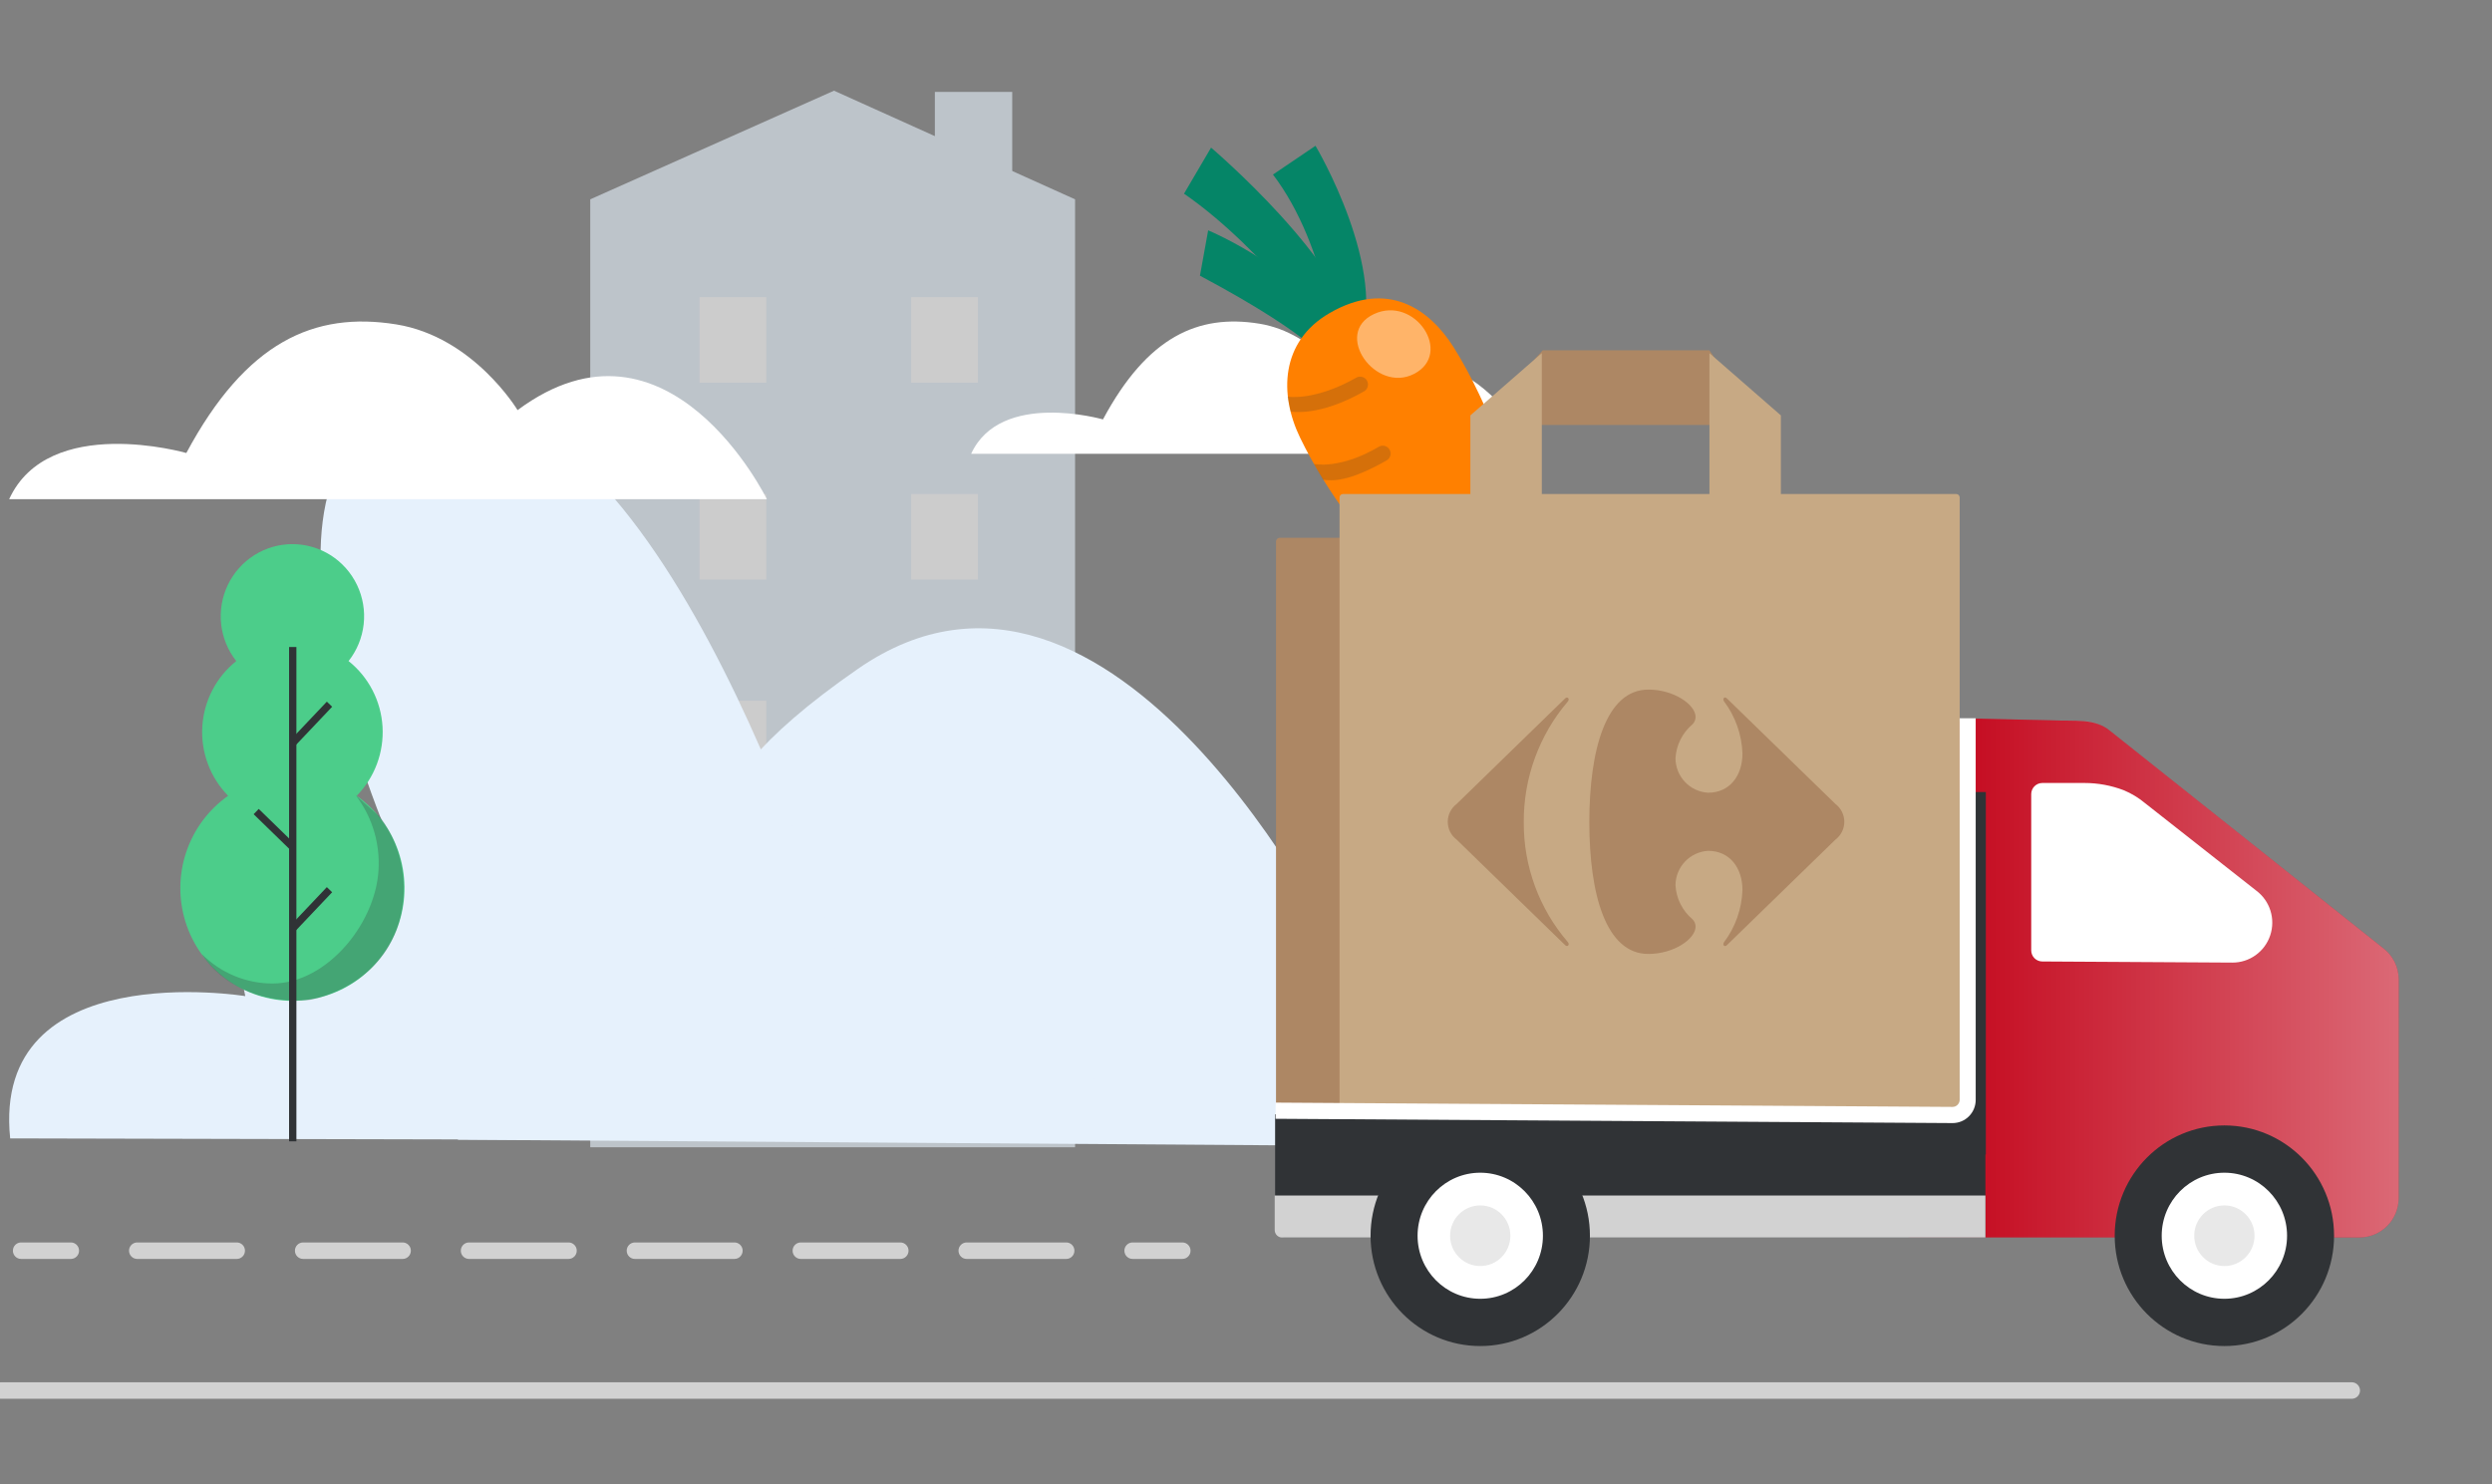 <svg width="272" height="162" viewBox="0 0 272 162" fill="none" xmlns="http://www.w3.org/2000/svg">
<rect x="0" y="0" width="272" height="162" fill="#808080" stroke="none"/>
<g clip-path="url(#clip0_930_440377)">
<g opacity="0.6">
<path d="M117.345 125.246H64.425V21.76L91.032 9.899L117.344 21.76L117.345 125.246Z" fill="#E6F1FC"/>
<path d="M83.644 32.44H76.353V41.777H83.644V32.44Z" fill="white"/>
<path d="M106.739 32.44H99.449V41.777H106.739V32.44Z" fill="white"/>
<path d="M83.644 53.931H76.353V63.267H83.644V53.931Z" fill="white"/>
<path d="M106.739 53.931H99.449V63.267H106.739V53.931Z" fill="white"/>
<path d="M83.644 76.496H76.353V85.832H83.644V76.496Z" fill="white"/>
<path d="M106.739 76.496H99.449V85.832H106.739V76.496Z" fill="white"/>
<path d="M110.483 10.033H102.039V21.182H110.483V10.033Z" fill="#E6F1FC"/>
<path d="M89.665 103.102H93.825C96.003 103.102 98.092 103.972 99.632 105.521C101.172 107.07 102.037 109.171 102.037 111.362V123.807H81.453V111.362C81.453 109.171 82.318 107.07 83.858 105.521C85.398 103.972 87.487 103.102 89.665 103.102V103.102Z" fill="white"/>
</g>
<path d="M180.422 125.308C179.203 124.327 159.211 85.428 146.046 103.82C146.046 103.82 121.535 53.713 93.652 73.01C71.205 88.545 80.277 94.197 80.277 94.197C80.277 94.197 71.93 83.217 77.293 108.479C77.293 108.479 47.794 103.085 49.988 124.42L180.422 125.308Z" fill="#E6F1FC"/>
<path d="M123.705 124.558C122.559 123.636 103.769 87.076 91.395 104.363C91.395 104.363 72.833 40.976 47.398 43.973C21.962 46.97 43.503 93.99 43.503 93.99C43.503 93.99 21.734 85.001 26.771 108.742C26.771 108.742 -0.953 104.222 1.11 124.275L123.705 124.558Z" fill="#E6F1FC"/>
<path d="M1 54.493H83.701C83.701 54.493 72.965 32.526 56.492 44.773C56.492 44.773 51.691 36.769 43.25 35.413C34.303 33.973 26.856 37.303 20.338 49.453C20.334 49.452 5.297 45.131 1 54.493Z" fill="white"/>
<path d="M24.9 86.873C23.929 85.884 23.177 84.7 22.691 83.398C22.206 82.097 21.998 80.707 22.082 79.32C22.166 77.933 22.539 76.579 23.178 75.346C23.816 74.113 24.706 73.03 25.788 72.166C24.873 71.006 24.302 69.611 24.139 68.14C23.977 66.669 24.231 65.181 24.87 63.848C25.511 62.516 26.511 61.391 27.758 60.604C29.004 59.818 30.445 59.4 31.917 59.4C33.389 59.4 34.83 59.818 36.077 60.604C37.323 61.391 38.324 62.516 38.964 63.848C39.604 65.181 39.857 66.669 39.695 68.14C39.532 69.611 38.961 71.006 38.046 72.166C39.129 73.03 40.018 74.113 40.656 75.346C41.295 76.579 41.668 77.933 41.752 79.32C41.835 80.708 41.628 82.097 41.142 83.399C40.657 84.7 39.904 85.884 38.934 86.873C41.065 88.374 42.664 90.52 43.501 92.998C44.337 95.476 44.366 98.157 43.584 100.653C42.801 103.149 41.248 105.329 39.151 106.876C37.053 108.423 34.519 109.258 31.917 109.258C29.316 109.258 26.782 108.423 24.684 106.876C22.586 105.329 21.033 103.149 20.25 100.653C19.468 98.157 19.497 95.476 20.334 92.998C21.17 90.52 22.769 88.374 24.901 86.873H24.9Z" fill="#4CCD8A"/>
<path opacity="0.26" d="M38.806 86.799C40.481 88.966 41.373 91.642 41.334 94.386C41.334 100.466 35.805 107.366 29.761 107.366C28.323 107.368 26.9 107.084 25.572 106.531C24.244 105.978 23.038 105.166 22.023 104.142C22.023 104.142 25.127 109.798 33.718 109.174C33.718 109.174 40.803 108.106 43.283 101.513C44.027 99.477 44.255 97.287 43.946 95.14C43.636 92.994 42.8 90.959 41.512 89.219L38.806 86.799Z" fill="#303336"/>
<path d="M32.352 70.632H31.553V124.596H32.352V70.632Z" fill="#303336"/>
<path d="M35.674 76.597L31.662 80.831L32.242 81.388L36.254 77.153L35.674 76.597Z" fill="#303336"/>
<path d="M35.674 96.845L31.662 101.08L32.242 101.636L36.254 97.402L35.674 96.845Z" fill="#303336"/>
<path d="M28.24 88.307L27.685 88.885L31.674 92.767L32.23 92.189L28.24 88.307Z" fill="#303336"/>
<path d="M106 49.539H167.552C167.552 49.539 159.558 33.19 147.301 42.302C147.301 42.302 143.728 36.345 137.442 35.333C130.781 34.261 125.24 36.74 120.388 45.786C120.388 45.786 109.198 42.57 106 49.539Z" fill="white"/>
<path d="M145.057 39.79C145.057 39.79 144.073 37.082 130.974 30.096L131.869 25.146C131.869 25.146 142.893 29.698 147.14 37.897L145.057 39.79Z" fill="#058567"/>
<path d="M146.161 38.684C146.161 38.684 138.203 27.321 129.234 21.144L132.186 16.116C132.186 16.116 147.093 28.764 148.033 37.222L146.161 38.684Z" fill="#058567"/>
<path d="M138.943 19.055L143.586 15.914C143.586 15.914 151.729 29.594 148.275 37.896L145.933 38.784C145.933 38.784 144.93 26.912 138.943 19.055Z" fill="#058567"/>
<path d="M141.908 47.789C144.885 53.93 149.053 59.072 153.493 64.214C157.839 69.249 166.31 77.478 168.338 76.28C170.473 75.02 168.114 61.25 167.571 59.454C165.692 53.244 162.534 44.037 158.657 37.898C156.013 33.71 151.452 30.518 145.124 34.178C139.745 37.288 139.615 43.057 141.908 47.789Z" fill="#FF8000"/>
<path opacity="0.41" d="M149.961 34.289C145.46 36.393 150.131 42.994 154.35 40.813C158.654 38.585 154.43 32.201 149.961 34.289Z" fill="url(#paint0_linear_930_440377)"/>
<path opacity="0.2" d="M140.537 43.297C140.588 43.309 143.498 43.805 148.042 41.227C148.239 41.115 148.472 41.087 148.691 41.148C148.909 41.209 149.095 41.354 149.206 41.553C149.318 41.751 149.346 41.986 149.286 42.206C149.225 42.426 149.08 42.612 148.883 42.724C144.692 45.103 141.904 45.064 140.875 44.932L140.537 43.297Z" fill="#303336"/>
<path opacity="0.2" d="M143.41 50.646C143.461 50.657 146.273 51.268 150.504 48.767C150.689 48.66 150.906 48.627 151.113 48.673C151.321 48.719 151.504 48.841 151.627 49.016C151.75 49.19 151.804 49.405 151.778 49.617C151.752 49.829 151.649 50.024 151.488 50.164C151.445 50.202 151.397 50.236 151.347 50.264C147.157 52.642 145.429 52.503 144.401 52.37L143.41 50.646Z" fill="#303336"/>
<path opacity="0.2" d="M149.348 59.179C150.88 58.892 152.344 58.315 153.662 57.478C153.742 57.436 153.812 57.378 153.869 57.307C153.926 57.237 153.968 57.156 153.994 57.069C154.019 56.982 154.026 56.89 154.016 56.8C154.005 56.71 153.977 56.623 153.933 56.544C153.888 56.465 153.829 56.396 153.758 56.341C153.686 56.285 153.605 56.245 153.517 56.222C153.43 56.199 153.339 56.193 153.25 56.206C153.161 56.219 153.075 56.249 152.998 56.296C151.586 57.166 150.01 57.732 148.369 57.958L149.348 59.179Z" fill="#303336"/>
<path d="M260.065 103.467L230.313 79.787C228.587 78.385 226.663 78.755 223.923 78.633L215.934 78.453C213.913 78.459 211.978 79.269 210.549 80.706C209.121 82.143 208.315 84.091 208.31 86.123V135.083H257.551C258.68 135.083 259.763 134.632 260.561 133.829C261.359 133.026 261.808 131.938 261.809 130.802L261.816 106.933C261.816 106.258 261.658 105.591 261.354 104.989C261.05 104.386 260.608 103.864 260.065 103.467Z" fill="#C20016"/>
<path opacity="0.41" d="M260.065 103.467L230.313 79.787C228.422 78.356 227.21 78.736 223.922 78.633L215.934 78.453C213.913 78.459 211.978 79.269 210.549 80.706C209.121 82.143 208.315 84.091 208.31 86.123V135.083H257.551C258.68 135.083 259.763 134.632 260.561 133.829C261.359 133.026 261.808 131.938 261.809 130.802L261.816 106.933C261.816 106.258 261.658 105.591 261.354 104.989C261.05 104.386 260.608 103.864 260.065 103.467Z" fill="url(#paint1_linear_930_440377)"/>
<path d="M234.107 87.658C233.417 87.084 232.646 86.617 231.819 86.272C230.448 85.745 228.992 85.475 227.524 85.475H222.917C222.596 85.475 222.288 85.604 222.061 85.832C221.834 86.06 221.706 86.37 221.706 86.693V103.745C221.706 104.066 221.832 104.374 222.057 104.602C222.282 104.83 222.588 104.959 222.907 104.961L243.657 105.083C244.572 105.088 245.465 104.803 246.208 104.267C246.952 103.731 247.508 102.972 247.796 102.099C248.085 101.226 248.091 100.283 247.815 99.406C247.538 98.529 246.993 97.763 246.257 97.217L234.107 87.658Z" fill="white"/>
<path d="M215.617 121.475H140.792C140.257 121.475 139.824 121.911 139.824 122.448V134.02C139.824 134.558 140.257 134.994 140.792 134.994H215.617C216.152 134.994 216.585 134.558 216.585 134.02V122.448C216.585 121.911 216.152 121.475 215.617 121.475Z" fill="#C20016"/>
<path d="M211.07 118.956H145.796C145.603 118.96 145.412 118.926 145.233 118.856C145.054 118.785 144.891 118.679 144.753 118.544C144.616 118.409 144.506 118.247 144.432 118.069C144.357 117.891 144.318 117.7 144.318 117.506C144.318 117.313 144.357 117.121 144.432 116.943C144.506 116.765 144.616 116.603 144.753 116.468C144.891 116.333 145.054 116.227 145.233 116.156C145.412 116.086 145.603 116.052 145.796 116.057H211.07C211.446 116.066 211.804 116.223 212.066 116.494C212.329 116.764 212.476 117.128 212.476 117.506C212.476 117.884 212.329 118.248 212.066 118.518C211.804 118.789 211.446 118.946 211.07 118.956Z" fill="#C20016"/>
<path d="M211.07 112.205H145.796C145.603 112.21 145.412 112.176 145.233 112.106C145.054 112.035 144.891 111.929 144.753 111.794C144.616 111.659 144.506 111.497 144.432 111.319C144.357 111.141 144.318 110.949 144.318 110.756C144.318 110.563 144.357 110.371 144.432 110.193C144.506 110.015 144.616 109.853 144.753 109.718C144.891 109.583 145.054 109.477 145.233 109.406C145.412 109.336 145.603 109.302 145.796 109.307H211.07C211.446 109.316 211.804 109.473 212.066 109.744C212.329 110.014 212.476 110.378 212.476 110.756C212.476 111.134 212.329 111.498 212.066 111.768C211.804 112.039 211.446 112.196 211.07 112.205Z" fill="#C20016"/>
<path d="M211.068 105.134H145.794C145.412 105.134 145.045 104.981 144.775 104.71C144.505 104.438 144.353 104.069 144.353 103.685C144.353 103.301 144.505 102.932 144.775 102.66C145.045 102.389 145.412 102.236 145.794 102.236H211.068C211.45 102.236 211.817 102.389 212.087 102.66C212.357 102.932 212.509 103.301 212.509 103.685C212.509 104.069 212.357 104.438 212.087 104.71C211.817 104.981 211.45 105.134 211.068 105.134Z" fill="#C20016"/>
<path d="M139.177 121.645H216.708V135.096H140.217C139.941 135.096 139.676 134.986 139.482 134.79C139.287 134.594 139.177 134.328 139.177 134.051V121.645Z" fill="#303336"/>
<path d="M139.135 130.509H216.709V135.099H139.949C139.842 135.099 139.736 135.078 139.637 135.036C139.538 134.995 139.448 134.935 139.373 134.859C139.297 134.782 139.237 134.692 139.197 134.593C139.156 134.493 139.135 134.386 139.135 134.279V130.509Z" fill="#D2D2D2"/>
<path d="M216.753 86.464H213.772V126.031H216.753V86.464Z" fill="#303336"/>
<path d="M161.568 146.943C168.179 146.943 173.539 141.551 173.539 134.901C173.539 128.25 168.179 122.859 161.568 122.859C154.956 122.859 149.596 128.25 149.596 134.901C149.596 141.551 154.956 146.943 161.568 146.943Z" fill="#303336"/>
<path d="M161.568 141.783C165.346 141.783 168.409 138.702 168.409 134.901C168.409 131.101 165.346 128.02 161.568 128.02C157.79 128.02 154.727 131.101 154.727 134.901C154.727 138.702 157.79 141.783 161.568 141.783Z" fill="white"/>
<path d="M161.568 138.21C163.385 138.21 164.857 136.729 164.857 134.901C164.857 133.073 163.385 131.592 161.568 131.592C159.751 131.592 158.278 133.073 158.278 134.901C158.278 136.729 159.751 138.21 161.568 138.21Z" fill="#E8E8E8"/>
<path d="M242.789 146.943C249.401 146.943 254.761 141.551 254.761 134.901C254.761 128.25 249.401 122.859 242.789 122.859C236.177 122.859 230.818 128.25 230.818 134.901C230.818 141.551 236.177 146.943 242.789 146.943Z" fill="#303336"/>
<path d="M242.79 141.783C246.568 141.783 249.631 138.702 249.631 134.901C249.631 131.101 246.568 128.02 242.79 128.02C239.011 128.02 235.948 131.101 235.948 134.901C235.948 138.702 239.011 141.783 242.79 141.783Z" fill="white"/>
<path d="M242.789 138.21C244.606 138.21 246.079 136.729 246.079 134.901C246.079 133.073 244.606 131.592 242.789 131.592C240.972 131.592 239.499 133.073 239.499 134.901C239.499 136.729 240.972 138.21 242.789 138.21Z" fill="#E8E8E8"/>
<path fill-rule="evenodd" clip-rule="evenodd" d="M1.409 136.534C1.409 136.037 1.809 135.634 2.303 135.634H7.736C8.23 135.634 8.63 136.037 8.63 136.534C8.63 137.031 8.23 137.434 7.736 137.434H2.303C1.809 137.434 1.409 137.031 1.409 136.534ZM14.084 136.534C14.084 136.037 14.484 135.634 14.978 135.634H25.843C26.337 135.634 26.738 136.037 26.738 136.534C26.738 137.031 26.337 137.434 25.843 137.434H14.978C14.484 137.434 14.084 137.031 14.084 136.534ZM32.191 136.534C32.191 136.037 32.592 135.634 33.086 135.634H43.95C44.444 135.634 44.845 136.037 44.845 136.534C44.845 137.031 44.444 137.434 43.95 137.434H33.086C32.592 137.434 32.191 137.031 32.191 136.534ZM50.298 136.534C50.298 136.037 50.699 135.634 51.193 135.634H62.057C62.551 135.634 62.952 136.037 62.952 136.534C62.952 137.031 62.551 137.434 62.057 137.434H51.193C50.699 137.434 50.298 137.031 50.298 136.534ZM68.405 136.534C68.405 136.037 68.806 135.634 69.3 135.634H80.164C80.658 135.634 81.059 136.037 81.059 136.534C81.059 137.031 80.658 137.434 80.164 137.434H69.3C68.806 137.434 68.405 137.031 68.405 136.534ZM86.512 136.534C86.512 136.037 86.913 135.634 87.407 135.634H98.271C98.766 135.634 99.166 136.037 99.166 136.534C99.166 137.031 98.766 137.434 98.271 137.434H87.407C86.913 137.434 86.512 137.031 86.512 136.534ZM104.62 136.534C104.62 136.037 105.02 135.634 105.514 135.634H116.379C116.873 135.634 117.273 136.037 117.273 136.534C117.273 137.031 116.873 137.434 116.379 137.434H105.514C105.02 137.434 104.62 137.031 104.62 136.534ZM122.727 136.534C122.727 136.037 123.127 135.634 123.621 135.634H129.054C129.548 135.634 129.948 136.037 129.948 136.534C129.948 137.031 129.548 137.434 129.054 137.434H123.621C123.127 137.434 122.727 137.031 122.727 136.534Z" fill="#D2D2D2"/>
<path d="M206.557 58.712H139.68C139.456 58.712 139.275 58.894 139.275 59.12V121.453C139.275 121.678 139.456 121.86 139.68 121.86H206.557C206.781 121.86 206.963 121.678 206.963 121.453V59.12C206.963 58.894 206.781 58.712 206.557 58.712Z" fill="#AD8764"/>
<path d="M146.576 53.932H213.53C213.627 53.932 213.72 53.971 213.789 54.041C213.858 54.11 213.897 54.203 213.897 54.301V122.132H146.576C146.479 122.132 146.385 122.093 146.316 122.024C146.248 121.954 146.209 121.861 146.209 121.763V54.301C146.209 54.203 146.248 54.11 146.316 54.041C146.385 53.971 146.479 53.932 146.576 53.932V53.932Z" fill="#C7A984"/>
<path d="M192.094 46.394H161.112L168.389 38.237H186.581L192.094 46.394Z" fill="#AD8764"/>
<path d="M160.49 55.7H168.287V38.55L160.49 45.347V55.7Z" fill="#C7A984"/>
<path d="M194.381 55.7H186.584V38.55L194.381 45.347V55.7Z" fill="#C7A984"/>
<path d="M170.821 76.255L158.992 87.766C158.691 87.993 158.447 88.287 158.278 88.624C158.11 88.962 158.022 89.335 158.022 89.713C158.022 90.091 158.11 90.463 158.278 90.801C158.447 91.139 158.691 91.433 158.992 91.659L170.821 103.166C170.847 103.198 170.88 103.224 170.916 103.243C170.952 103.261 170.992 103.272 171.033 103.275C171.06 103.274 171.086 103.267 171.11 103.254C171.134 103.242 171.156 103.225 171.173 103.204C171.191 103.183 171.204 103.159 171.211 103.133C171.219 103.107 171.221 103.08 171.218 103.053C171.213 102.968 171.176 102.888 171.115 102.83C167.993 99.2 166.289 94.553 166.318 89.754C166.289 84.929 167.993 80.257 171.115 76.594C171.176 76.536 171.214 76.456 171.218 76.371C171.222 76.344 171.219 76.316 171.212 76.29C171.204 76.264 171.191 76.24 171.174 76.219C171.156 76.198 171.135 76.181 171.111 76.169C171.087 76.157 171.06 76.15 171.033 76.148C170.992 76.151 170.953 76.162 170.916 76.18C170.88 76.198 170.847 76.224 170.821 76.255Z" fill="#AD8764"/>
<path d="M179.916 75.281C175.284 75.281 173.474 81.883 173.474 89.753C173.474 97.623 175.283 104.14 179.916 104.14C182.696 104.14 185.064 102.503 185.072 101.157C185.072 101.002 185.039 100.85 184.978 100.708C184.916 100.567 184.827 100.439 184.715 100.333C184.175 99.876 183.734 99.313 183.418 98.679C183.102 98.044 182.919 97.352 182.878 96.644C182.884 95.678 183.256 94.751 183.919 94.052C184.581 93.353 185.484 92.935 186.442 92.882C188.798 92.882 190.188 94.745 190.188 97.157C190.118 99.227 189.412 101.223 188.166 102.871C188.128 102.928 188.107 102.995 188.106 103.064C188.103 103.09 188.105 103.117 188.113 103.142C188.12 103.167 188.133 103.191 188.149 103.211C188.166 103.232 188.186 103.248 188.21 103.26C188.233 103.273 188.259 103.28 188.285 103.282C188.37 103.274 188.449 103.232 188.504 103.166L200.336 91.658C200.637 91.432 200.881 91.138 201.049 90.801C201.218 90.463 201.305 90.09 201.305 89.712C201.305 89.334 201.218 88.962 201.049 88.624C200.881 88.286 200.637 87.992 200.336 87.766L188.504 76.255C188.477 76.222 188.443 76.195 188.406 76.175C188.368 76.155 188.327 76.143 188.285 76.139C188.178 76.139 188.106 76.238 188.106 76.358C188.107 76.427 188.128 76.494 188.166 76.551C189.412 78.199 190.118 80.195 190.188 82.263C190.188 84.674 188.798 86.538 186.442 86.538C185.484 86.486 184.581 86.068 183.919 85.369C183.256 84.671 182.884 83.744 182.878 82.778C182.919 82.07 183.102 81.377 183.418 80.743C183.734 80.108 184.175 79.545 184.715 79.088C184.827 78.983 184.916 78.855 184.978 78.714C185.039 78.572 185.071 78.42 185.072 78.266C185.064 76.915 182.696 75.279 179.916 75.279" fill="#AD8764"/>
<path d="M213.126 122.603H213.111L139.229 122.135L139.239 120.369L213.121 120.838C213.325 120.838 213.521 120.757 213.665 120.612C213.809 120.468 213.891 120.271 213.892 120.066V78.41H215.646V120.066C215.647 120.4 215.582 120.731 215.456 121.039C215.329 121.347 215.143 121.627 214.909 121.863C214.674 122.099 214.395 122.286 214.088 122.413C213.782 122.539 213.453 122.604 213.121 122.603H213.126Z" fill="white"/>
<path fill-rule="evenodd" clip-rule="evenodd" d="M-0.821 151.798C-0.821 151.301 -0.421 150.898 0.073 150.898H256.699C257.193 150.898 257.594 151.301 257.594 151.798C257.594 152.295 257.193 152.698 256.699 152.698H0.073C-0.421 152.698 -0.821 152.295 -0.821 151.798Z" fill="#D2D2D2"/>
</g>
<defs>
<linearGradient id="paint0_linear_930_440377" x1="-246.33" y1="-547.082" x2="-239.216" y2="-547.082" gradientUnits="userSpaceOnUse">
<stop stop-color="white" stop-opacity="0"/>
<stop offset="1" stop-color="white"/>
</linearGradient>
<linearGradient id="paint1_linear_930_440377" x1="208.31" y1="106.768" x2="261.816" y2="106.768" gradientUnits="userSpaceOnUse">
<stop stop-color="white" stop-opacity="0"/>
<stop offset="1" stop-color="white"/>
</linearGradient>
<clipPath id="clip0_930_440377">
<rect width="272" height="162" fill="white"/>
</clipPath>
</defs>
</svg>
